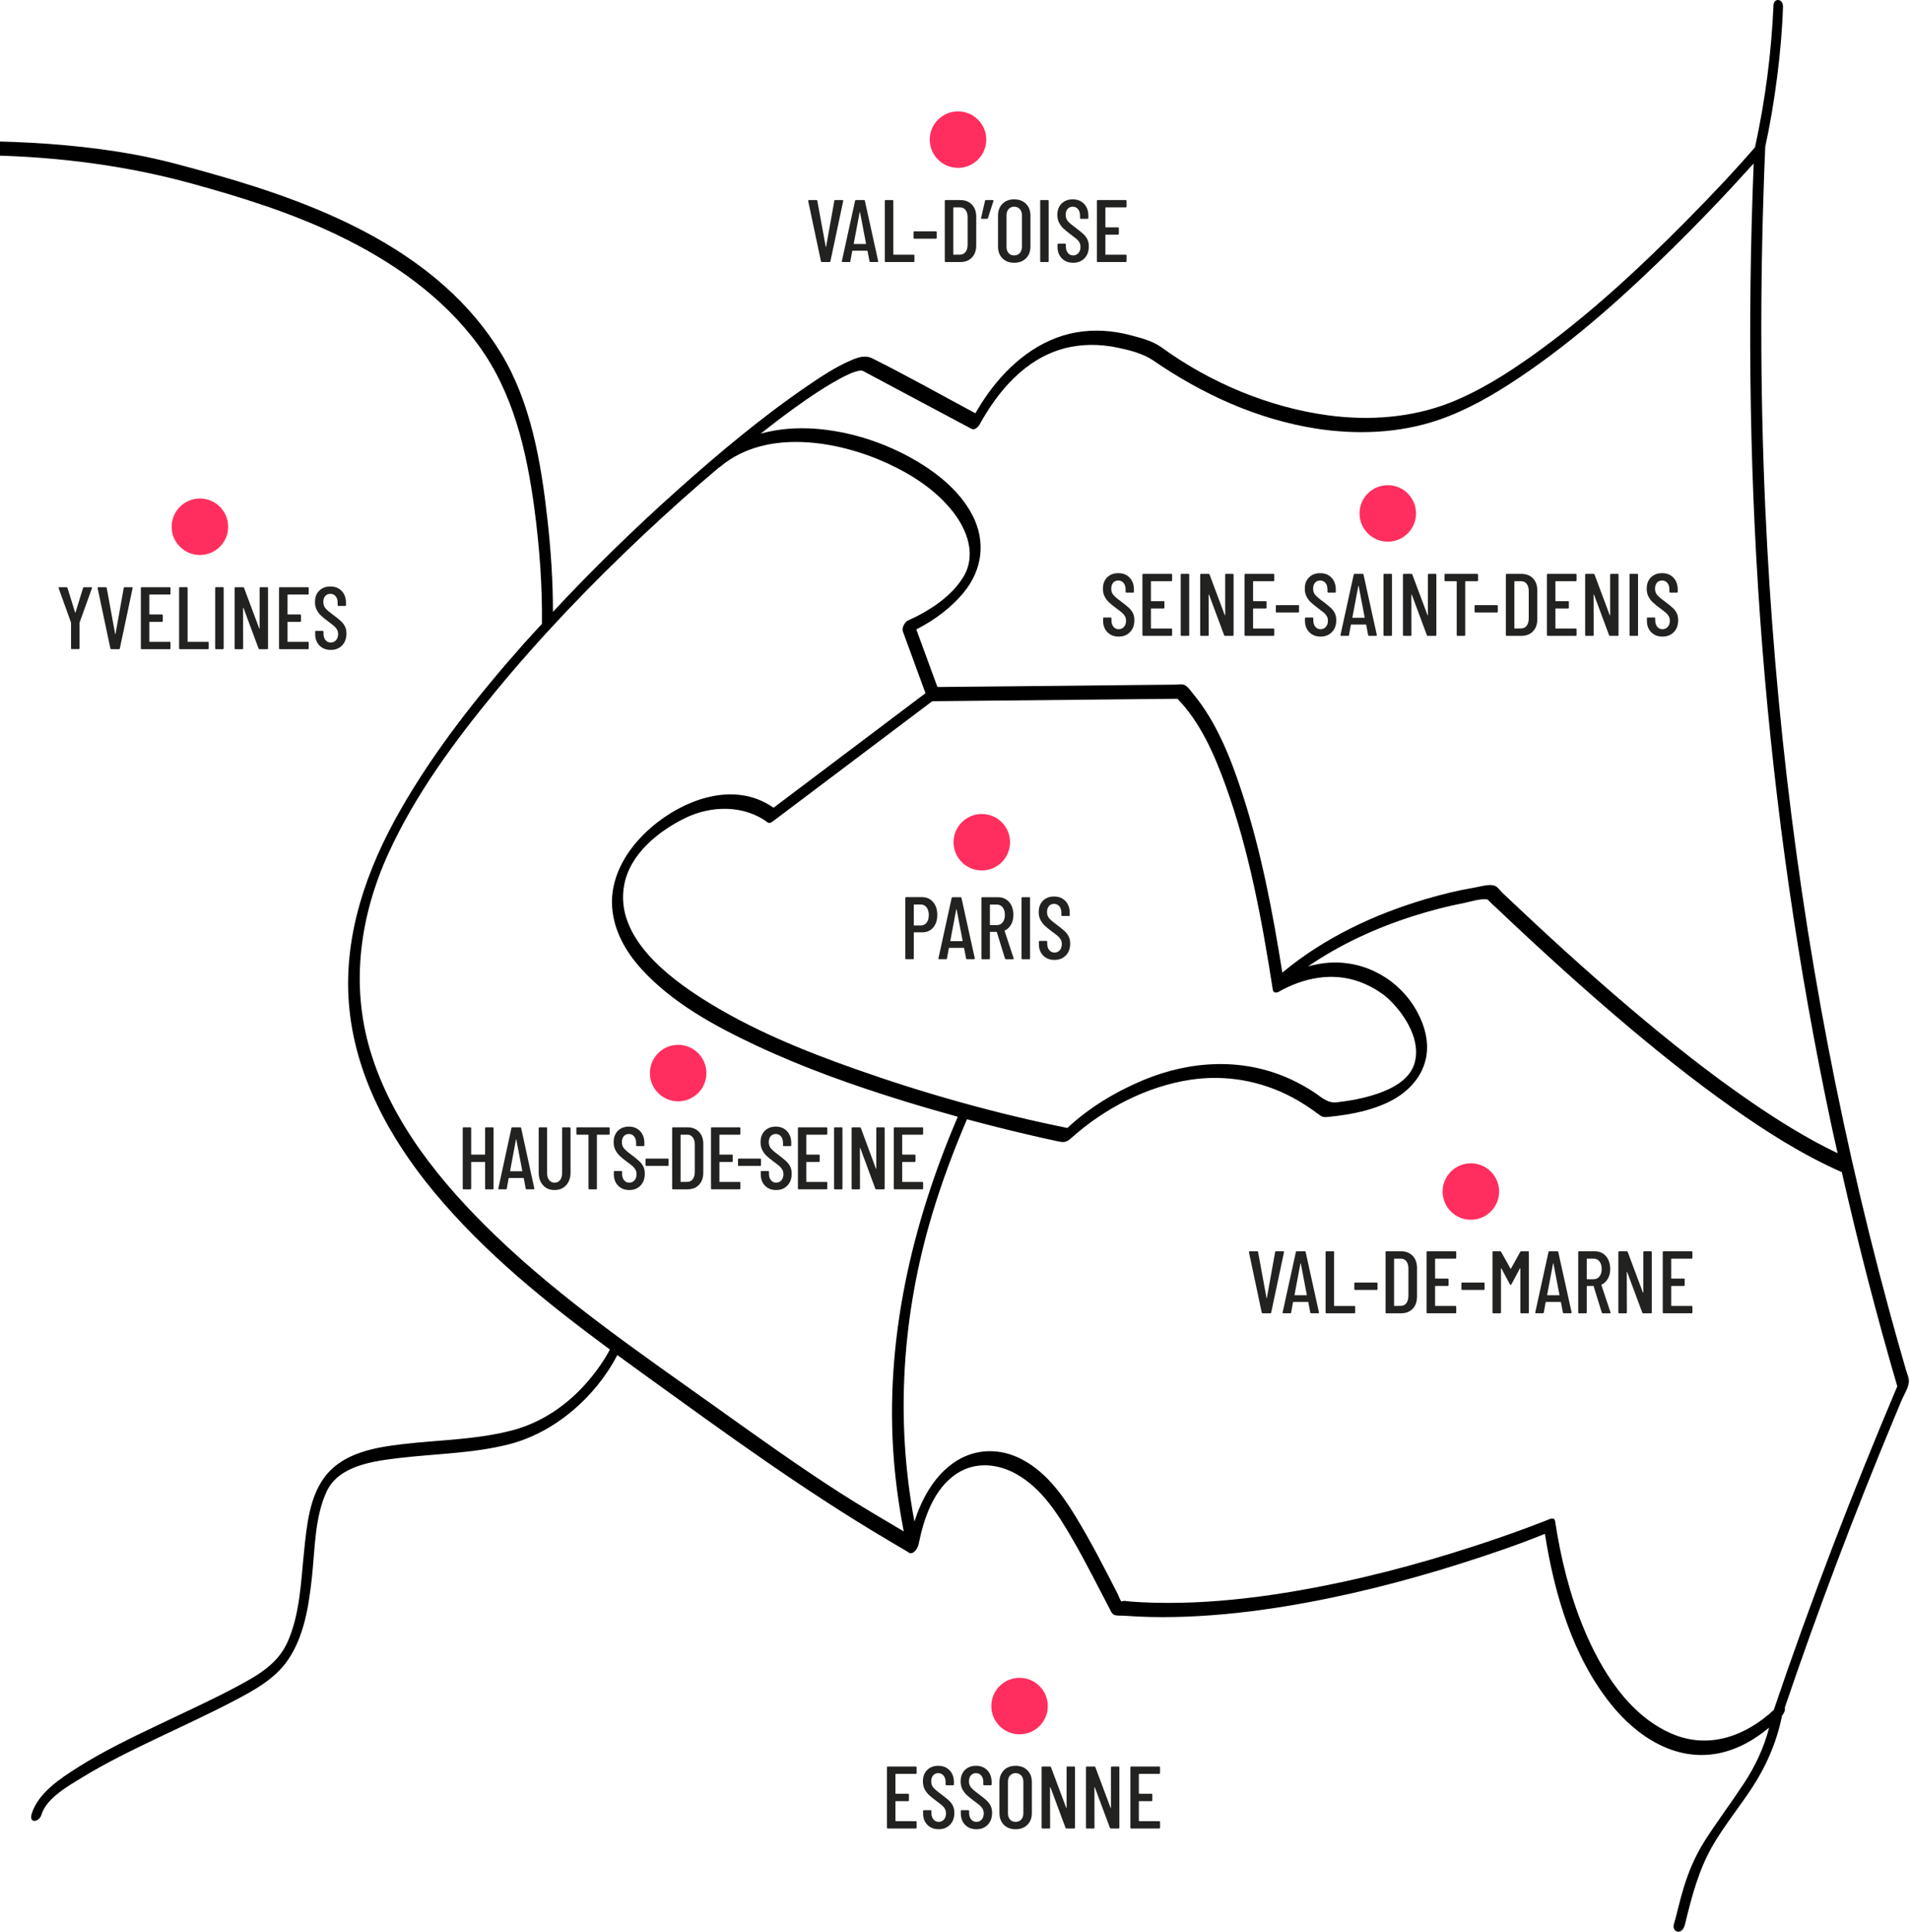 <svg width="349" height="353" viewBox="0 0 349 353" fill="none" xmlns="http://www.w3.org/2000/svg">
<path d="M322.033 118.515C324.358 147.75 328.521 176.844 334.615 205.534C334.985 207.27 335.388 209.001 335.773 210.733C330.228 208.092 324.985 204.814 319.927 201.341C312.326 196.123 305.103 190.369 298.071 184.411C293.927 180.905 289.856 177.311 285.834 173.663C283.66 171.693 281.5 169.704 279.356 167.695C278.252 166.669 277.152 165.633 276.058 164.597C275.538 164.106 275.022 163.615 274.502 163.124C274.132 162.769 273.665 162.093 273.208 161.893C272.197 161.455 270.426 162.029 269.405 162.2C266.472 162.696 263.573 163.401 260.719 164.237C251.186 167.024 241.975 171.353 234.31 177.734C232.53 166.552 230.404 155.323 226.849 144.555C224.801 138.359 222.268 131.939 218.065 126.851C217.599 126.282 216.961 125.281 216.237 125.096C215.818 124.989 215.22 125.105 214.792 125.11C212.433 125.135 210.07 125.159 207.711 125.178C200.425 125.256 193.14 125.329 185.854 125.402L171.288 125.543C170.004 122.037 168.715 118.525 167.431 115.018C170.743 113.341 173.909 110.977 176.2 108.132C179.546 103.973 180.13 98.871 177.684 94.144C175.247 89.436 170.656 85.944 166.089 83.464C160.841 80.624 154.908 78.785 148.945 78.347C145.613 78.104 142.214 78.352 139.014 79.233C140.244 78.275 141.455 77.302 142.7 76.368C145.662 74.155 148.682 71.996 151.868 70.104C152.948 69.467 154.047 68.849 155.195 68.338C155.554 68.178 155.866 68.046 156.318 67.91C156.493 67.862 156.668 67.813 156.848 67.774C156.945 67.75 157.135 67.725 157.189 67.716C157.685 67.677 157.767 67.837 158.409 68.178C159.927 68.985 161.439 69.793 162.952 70.6C166.994 72.754 171.035 74.904 175.072 77.059C175.894 77.496 176.721 77.934 177.543 78.377C178.107 78.673 178.754 78.002 178.992 77.574C182.372 71.446 187.27 65.668 194.258 63.723C197.512 62.818 200.921 62.838 204.219 63.528C206.412 63.985 208.888 64.608 210.756 65.892C219.632 71.996 229.655 76.597 240.36 78.299C247.791 79.476 255.665 79.194 262.825 76.747C268.063 74.958 272.921 72.137 277.503 69.073C287.954 62.069 297.375 53.539 306.3 44.702C309.845 41.195 313.313 37.611 316.703 33.953C317.816 32.752 318.92 31.541 320.02 30.32C320.151 30.174 320.292 30.023 320.438 29.878C319.246 59.423 319.689 89.033 322.033 118.515ZM346.677 253.332C338.443 272.767 330.88 292.484 324.105 312.478C318.984 317.229 312.233 319.739 305.453 316.806C297.599 313.412 292.58 305.26 289.428 297.678C286.797 291.365 285.172 284.673 284.146 277.922C284.068 277.387 283.504 277.456 283.154 277.597C283.212 277.572 283.266 277.548 283.144 277.597C283.13 277.601 283.125 277.606 283.11 277.611C282.843 277.718 282.575 277.825 282.308 277.932C281.369 278.302 280.421 278.662 279.472 279.017C276.092 280.281 272.678 281.463 269.24 282.577C258.749 285.981 248.039 288.788 237.165 290.67C230.861 291.764 224.49 292.547 218.095 292.815C214.948 292.941 211.796 292.951 208.65 292.795C207.974 292.761 207.298 292.717 206.617 292.669C206.262 292.644 205.848 292.547 205.498 292.581C206.422 292.489 204.613 292.528 204.983 292.703C204.696 292.566 204.404 291.618 204.263 291.346C201.792 286.511 199.317 281.672 196.491 277.037C193.894 272.777 190.718 268.507 186.063 266.357C181.988 264.47 177.504 264.854 173.895 267.558C170.486 270.116 168.409 273.983 167.086 278.034C163.565 259.305 164.844 240.181 170.33 221.89C172.1 215.985 174.264 210.203 176.687 204.532C180.29 205.504 183.914 206.419 187.547 207.27C189.497 207.732 191.447 208.17 193.402 208.583C194.492 208.812 194.92 208.695 195.781 207.931C201.816 202.543 209.554 198.501 217.589 197.3C223.945 196.351 230.409 197.489 236.08 200.51C237.69 201.366 239.227 202.353 240.686 203.442C241.43 203.997 241.605 204.206 242.563 204.113C243.555 204.021 244.542 203.904 245.53 203.754C248.258 203.335 250.972 202.669 253.482 201.502C256.852 199.936 259.722 197.202 260.534 193.477C261.181 190.515 260.354 187.47 258.934 184.864C255.806 179.125 249.61 175.501 242.908 175.92C241.576 176.007 240.277 176.245 239.018 176.596C244.941 172.52 251.585 169.5 258.438 167.335C261.424 166.392 264.464 165.599 267.537 165.006C268.719 164.777 270.65 164.111 271.856 164.393C271.851 164.403 271.905 164.447 272.07 164.626C272.556 165.147 273.116 165.624 273.631 166.11C274.73 167.156 275.834 168.191 276.938 169.227C278.996 171.153 281.063 173.07 283.144 174.966C287.064 178.546 291.033 182.072 295.07 185.525C301.971 191.434 309.057 197.149 316.484 202.392C322.816 206.861 329.431 211.068 336.541 214.196C339.527 227.342 342.893 240.395 346.677 253.332ZM170.34 128.14C181.511 128.028 192.678 127.917 203.849 127.805C206.612 127.78 209.374 127.751 212.142 127.722C212.944 127.717 213.747 127.707 214.554 127.698C214.744 127.698 214.938 127.688 215.128 127.693H215.162C215.172 127.703 215.176 127.712 215.186 127.727C219.398 132.094 221.951 138.013 223.979 143.64C228.303 155.644 230.618 168.371 232.583 180.939C232.661 181.435 233.245 181.459 233.59 181.265C238.137 178.682 243.438 177.583 248.463 179.426C249.873 179.947 251.225 180.647 252.446 181.522C252.757 181.741 253.059 181.975 253.345 182.218C253.598 182.432 253.37 182.218 253.783 182.612C256.765 185.438 259.867 190.35 258.36 194.615C257.363 197.426 254.284 198.973 251.653 199.872C249.284 200.68 246.799 201.137 244.319 201.429C242.461 201.648 241.376 200.403 239.912 199.464C238.648 198.657 237.335 197.922 235.973 197.285C227.282 193.234 217.633 193.744 208.903 197.377C203.942 199.444 198.991 202.406 195.037 206.122C181.91 203.476 168.876 199.8 156.26 195.34C146.717 191.969 137.175 188.078 128.596 182.66C121.758 178.342 112.347 171.046 114.044 161.762C115.08 156.086 120.294 151.884 125.211 149.481C129.904 147.186 135.954 147.04 140.283 150.299C140.589 150.532 141.032 150.235 141.27 150.055C149.888 143.563 158.507 137.065 167.12 130.567C168.195 129.76 169.27 128.952 170.34 128.14ZM153.638 272.884C145.988 267.981 138.586 262.68 131.188 257.398C117.181 247.399 102.81 237.628 90.383 225.644C80.641 216.243 71.581 205.154 67.646 191.979C64.018 179.844 65.783 167.326 70.983 155.926C75.895 145.167 83.073 135.44 90.558 126.35C98.856 116.268 107.926 106.823 117.424 97.874C121.957 93.609 126.607 89.446 131.373 85.424C131.475 85.375 131.577 85.307 131.694 85.21C140.025 78.294 153.055 80.507 162.111 84.646C166.629 86.718 171.05 89.577 174.138 93.536C176.759 96.892 178.423 101.43 176.054 105.384C173.885 108.997 169.741 111.692 165.938 113.365C165.335 113.632 164.737 114.722 164.975 115.378C166.352 119.143 167.733 122.912 169.109 126.671L144.339 145.347C143.342 146.101 142.345 146.85 141.343 147.604C133.776 142.269 123.723 146.515 117.784 152.312C114.151 155.853 111.457 160.638 111.856 165.852C112.182 170.117 114.351 173.935 117.176 177.043C122.828 183.273 130.595 187.49 138.114 191.026C146.854 195.135 155.992 198.37 165.209 201.22C168.457 202.222 171.726 203.165 175.009 204.07C166.546 223.83 161.614 245.142 163.326 266.722C163.681 271.128 164.299 275.51 165.136 279.848C161.284 277.567 157.412 275.301 153.638 272.884ZM305.852 351.644C305.434 353.015 307.35 353.842 307.885 351.644C309.116 346.576 310.409 341.576 313.055 337.073C315.112 333.571 317.666 330.41 319.913 327.034C322.67 322.895 324.645 318.406 325.613 313.519C325.948 313.11 326.269 312.526 326.123 312.035C332.169 294.24 338.822 276.653 346.04 259.305C346.516 258.157 346.993 257.014 347.474 255.866C347.888 254.894 348.646 253.717 348.783 252.666C348.885 251.893 348.476 251.076 348.267 250.341C347.873 248.994 347.484 247.642 347.105 246.29C345.791 241.67 344.532 237.035 343.321 232.385C340.962 223.31 338.803 214.181 336.838 205.013C328.925 168.099 324.246 130.528 322.558 92.817C321.571 70.819 321.61 48.782 322.554 26.784C324.236 19.221 325.569 8.998 325.788 1.256C325.832 -0.315 324.12 -0.393 324.061 0.915C323.672 9.699 322.554 18.327 320.676 26.921C316.664 31.546 312.428 36.001 308.119 40.354C299.34 49.215 290.104 57.789 279.925 65.031C275.265 68.343 270.309 71.47 264.969 73.581C257.937 76.353 250.155 76.898 242.704 75.901C231.883 74.452 221.086 69.914 212.249 63.484C210.61 62.293 208.406 61.734 206.466 61.228C203.246 60.386 199.871 60.168 196.583 60.751C189.896 61.943 184.41 66.505 180.543 71.903C179.707 73.07 178.948 74.281 178.223 75.517C171.969 72.171 165.773 68.674 159.431 65.508C158.049 64.817 156.746 65.308 155.389 65.897C152.632 67.084 150.078 68.791 147.607 70.473C139.14 76.251 131.237 82.89 123.606 89.718C115.761 96.737 108.213 104.105 101.034 111.809C101.039 106.123 100.645 100.404 100.013 94.762C98.86 84.49 97.002 73.528 91.555 64.564C80.369 46.151 59.14 37.533 39.326 31.915C34.414 30.52 29.497 29.133 24.468 28.219C16.234 26.726 7.854 26.055 -0.506 25.846C-1.596 25.817 -2.676 28.37 -1.469 28.399C10.952 28.71 23.077 30.257 35.051 33.545C44.107 36.035 53.09 38.851 61.577 42.907C71.513 47.659 80.856 54.122 87.426 63.086C93.763 71.738 96.215 82.34 97.625 92.807C98.564 99.8 99.103 106.935 99.026 114.002C97.956 115.169 96.871 116.322 95.821 117.504C87.431 126.958 79.465 136.997 73.176 147.998C67.048 158.717 62.783 170.755 63.741 183.259C64.738 196.293 71.162 208.019 79.392 217.916C88.618 229.015 99.877 238.071 111.442 246.611C111.442 246.616 111.437 246.626 111.437 246.626C111.175 247.122 110.888 247.608 110.596 248.09C109.638 249.656 108.539 251.129 107.337 252.515C103.734 256.679 99.055 259.927 93.7 261.348C87.173 263.089 80.316 263.113 73.638 263.891C68.677 264.47 62.948 265.428 59.602 269.547C56.504 273.356 56.042 278.885 55.555 283.574C54.981 289.06 54.816 294.989 52.521 300.1C50.721 304.098 47.137 306.126 43.435 308.115C38.912 310.542 34.229 312.672 29.594 314.885C24.356 317.38 19.069 319.89 14.162 323.002C10.986 325.021 6.954 327.652 5.782 331.475C5.242 333.245 7.134 333.031 7.562 331.64C8.501 328.561 12.46 326.373 15.033 324.797C19.434 322.098 24.103 319.841 28.757 317.614C33.441 315.372 38.173 313.217 42.769 310.8C46.407 308.884 50.215 306.836 52.594 303.364C55.604 298.972 56.416 293.447 56.99 288.272C57.554 283.151 57.477 277.334 59.675 272.573C61.883 267.777 68.327 266.989 72.947 266.435C79.625 265.637 86.458 265.598 93.01 263.925C101.375 261.785 108.806 255.297 112.804 247.623C114.579 248.926 116.359 250.215 118.139 251.499C132.574 261.921 146.951 272.402 162.29 281.463C163.526 282.193 164.761 282.922 165.992 283.657C166.084 283.778 166.21 283.827 166.352 283.812C167.066 283.953 167.728 282.786 167.835 282.256C168.793 277.494 170.597 271.979 174.921 269.217C178.306 267.057 182.382 267.471 185.767 269.397C190.411 272.038 193.305 276.682 195.917 281.181C198.397 285.441 200.576 289.848 202.867 294.201C203.057 294.561 203.168 294.857 203.519 295.061C203.932 295.305 204.919 295.212 205.415 295.251C206.242 295.314 207.074 295.363 207.901 295.402C210.892 295.543 213.893 295.538 216.884 295.421C222.905 295.183 228.906 294.502 234.849 293.534C245.792 291.749 256.58 289.002 267.143 285.651C272.24 284.031 277.328 282.3 282.288 280.291C284.02 291.273 287.366 302.78 294.457 311.544C299.175 317.375 306.115 321.908 313.896 320.42C317.393 319.749 320.545 317.964 323.264 315.697C322.32 319.35 320.744 322.716 318.653 325.896C316.387 329.349 313.906 332.642 311.664 336.119C307.715 342.252 306.946 348.016 305.852 351.644Z" fill="black"/>
<path d="M88.803 206.005H90.019C90.126 206.005 90.179 206.059 90.179 206.166V217.172C90.179 217.284 90.126 217.337 90.019 217.337H88.803C88.691 217.337 88.637 217.284 88.637 217.172V212.401C88.637 212.357 88.618 212.333 88.574 212.333H86.157C86.113 212.333 86.094 212.357 86.094 212.401V217.172C86.094 217.284 86.04 217.337 85.933 217.337H84.712C84.605 217.337 84.552 217.284 84.552 217.172V206.166C84.552 206.059 84.605 206.005 84.712 206.005H85.933C86.04 206.005 86.094 206.059 86.094 206.166V210.922C86.094 210.966 86.113 210.99 86.157 210.99H88.574C88.618 210.99 88.637 210.966 88.637 210.922V206.166C88.637 206.059 88.691 206.005 88.803 206.005ZM93.253 214.035H95.388C95.417 214.035 95.432 214.011 95.432 213.967L94.342 208.223C94.332 208.199 94.323 208.189 94.313 208.189C94.303 208.189 94.289 208.199 94.279 208.223L93.209 213.967C93.209 214.011 93.224 214.035 93.253 214.035ZM96.059 217.191L95.709 215.329C95.709 215.304 95.699 215.29 95.684 215.28C95.665 215.27 95.65 215.261 95.626 215.261H93.014C92.995 215.261 92.975 215.27 92.961 215.28C92.942 215.29 92.937 215.304 92.937 215.329L92.596 217.191C92.586 217.284 92.528 217.333 92.421 217.333H91.205C91.152 217.333 91.108 217.318 91.084 217.284C91.054 217.255 91.05 217.211 91.059 217.157L93.447 206.151C93.467 206.054 93.53 206.005 93.622 206.005H95.047C95.154 206.005 95.213 206.054 95.227 206.151L97.63 217.157V217.191C97.63 217.284 97.581 217.333 97.484 217.333H96.234C96.137 217.333 96.078 217.284 96.059 217.191ZM99.225 216.584C98.695 215.995 98.432 215.222 98.432 214.259V206.166C98.432 206.059 98.486 206.005 98.593 206.005H99.809C99.916 206.005 99.969 206.059 99.969 206.166V214.424C99.969 214.93 100.096 215.338 100.344 215.655C100.597 215.966 100.923 216.121 101.331 216.121C101.749 216.121 102.08 215.966 102.333 215.655C102.581 215.338 102.707 214.93 102.707 214.424V206.166C102.707 206.059 102.761 206.005 102.868 206.005H104.089C104.196 206.005 104.249 206.059 104.249 206.166V214.259C104.249 215.222 103.982 215.995 103.447 216.584C102.912 217.172 102.206 217.464 101.331 217.464C100.456 217.464 99.75 217.172 99.225 216.584ZM111.394 206.166V207.187C111.394 207.294 111.34 207.348 111.233 207.348H109.132C109.093 207.348 109.069 207.372 109.069 207.416V217.172C109.069 217.284 109.015 217.337 108.908 217.337H107.693C107.586 217.337 107.532 217.284 107.532 217.172V207.416C107.532 207.372 107.508 207.348 107.469 207.348H105.48C105.373 207.348 105.319 207.294 105.319 207.187V206.166C105.319 206.059 105.373 206.005 105.48 206.005H111.233C111.34 206.005 111.394 206.059 111.394 206.166ZM112.94 216.666C112.42 216.126 112.162 215.431 112.162 214.565V214.147C112.162 214.04 112.216 213.986 112.323 213.986H113.509C113.616 213.986 113.67 214.04 113.67 214.147V214.487C113.67 214.983 113.791 215.382 114.035 215.679C114.283 215.971 114.599 216.121 114.983 216.121C115.367 216.121 115.683 215.976 115.936 215.693C116.189 215.407 116.311 215.032 116.311 214.565C116.311 214.254 116.248 213.982 116.111 213.743C115.98 213.505 115.8 213.291 115.586 213.101C115.367 212.912 115.007 212.634 114.516 212.27C113.971 211.861 113.548 211.506 113.237 211.219C112.926 210.927 112.663 210.572 112.449 210.164C112.24 209.755 112.128 209.274 112.128 208.724C112.128 207.849 112.386 207.158 112.901 206.642C113.412 206.132 114.078 205.874 114.905 205.874C115.756 205.874 116.442 206.151 116.962 206.701C117.478 207.25 117.741 207.975 117.741 208.87V209.274C117.741 209.381 117.687 209.434 117.58 209.434H116.393C116.286 209.434 116.233 209.381 116.233 209.274V208.836C116.233 208.35 116.111 207.96 115.863 207.664C115.62 207.367 115.299 207.221 114.905 207.221C114.531 207.221 114.224 207.353 113.991 207.615C113.753 207.878 113.636 208.252 113.636 208.724C113.636 209.157 113.753 209.522 113.991 209.818C114.224 210.115 114.677 210.509 115.353 211.005C115.995 211.491 116.476 211.885 116.802 212.187C117.128 212.488 117.381 212.824 117.556 213.184C117.731 213.544 117.818 213.977 117.818 214.468C117.818 215.377 117.556 216.102 117.035 216.647C116.51 217.191 115.824 217.464 114.983 217.464C114.137 217.464 113.456 217.196 112.94 216.666ZM117.964 212.902V211.88C117.964 211.773 118.018 211.72 118.125 211.72H122.001C122.108 211.72 122.162 211.773 122.162 211.88V212.902C122.162 213.009 122.108 213.062 122.001 213.062H118.125C118.018 213.062 117.964 213.009 117.964 212.902ZM124.423 215.99L125.59 215.976C125.999 215.976 126.32 215.815 126.568 215.499C126.816 215.178 126.942 214.745 126.952 214.196V209.147C126.952 208.598 126.831 208.16 126.583 207.834C126.339 207.508 126.009 207.348 125.59 207.348H124.423C124.379 207.348 124.355 207.367 124.355 207.411V215.927C124.355 215.971 124.379 215.99 124.423 215.99ZM122.818 217.172V206.166C122.818 206.059 122.872 206.005 122.979 206.005H125.605C126.495 206.005 127.195 206.278 127.721 206.832C128.246 207.382 128.508 208.126 128.508 209.064V214.278C128.508 215.217 128.246 215.961 127.721 216.511C127.195 217.06 126.495 217.337 125.605 217.337H122.979C122.872 217.337 122.818 217.284 122.818 217.172ZM135.123 207.348H131.519C131.475 207.348 131.456 207.372 131.456 207.416V210.927C131.456 210.971 131.475 210.99 131.519 210.99H133.732C133.839 210.99 133.892 211.044 133.892 211.151V212.172C133.892 212.279 133.839 212.333 133.732 212.333H131.519C131.475 212.333 131.456 212.352 131.456 212.401V215.927C131.456 215.971 131.475 215.99 131.519 215.99H135.123C135.23 215.99 135.283 216.044 135.283 216.151V217.172C135.283 217.284 135.23 217.333 135.123 217.333H130.075C129.968 217.333 129.914 217.284 129.914 217.172V206.166C129.914 206.059 129.968 206.005 130.075 206.005H135.123C135.23 206.005 135.283 206.059 135.283 206.166V207.187C135.283 207.294 135.23 207.348 135.123 207.348Z" fill="#222221"/>
<path d="M134.85 212.901V211.879C134.85 211.772 134.904 211.719 135.011 211.719H138.892C138.994 211.719 139.048 211.772 139.048 211.879V212.901C139.048 213.008 138.994 213.061 138.892 213.061H135.011C134.904 213.061 134.85 213.008 134.85 212.901Z" fill="#222221"/>
<path d="M139.777 216.666C139.262 216.126 139.004 215.431 139.004 214.565V214.147C139.004 214.04 139.052 213.986 139.159 213.986H140.346C140.453 213.986 140.507 214.04 140.507 214.147V214.487C140.507 214.983 140.628 215.382 140.876 215.679C141.124 215.971 141.436 216.121 141.82 216.121C142.209 216.121 142.525 215.976 142.778 215.693C143.026 215.407 143.152 215.032 143.152 214.565C143.152 214.254 143.084 213.982 142.953 213.743C142.817 213.505 142.642 213.291 142.423 213.101C142.204 212.912 141.849 212.634 141.358 212.27C140.813 211.861 140.385 211.506 140.074 211.219C139.767 210.927 139.505 210.572 139.291 210.164C139.077 209.755 138.97 209.274 138.97 208.724C138.97 207.849 139.228 207.158 139.738 206.642C140.254 206.132 140.92 205.874 141.742 205.874C142.598 205.874 143.284 206.151 143.799 206.701C144.32 207.25 144.577 207.975 144.577 208.87V209.274C144.577 209.381 144.524 209.434 144.417 209.434H143.23C143.128 209.434 143.07 209.381 143.07 209.274V208.836C143.07 208.35 142.948 207.96 142.705 207.664C142.457 207.367 142.136 207.221 141.742 207.221C141.368 207.221 141.066 207.353 140.828 207.615C140.594 207.878 140.477 208.252 140.477 208.724C140.477 209.157 140.594 209.522 140.828 209.818C141.066 210.115 141.518 210.509 142.189 211.005C142.831 211.491 143.313 211.885 143.639 212.187C143.965 212.488 144.218 212.824 144.393 213.184C144.568 213.544 144.66 213.977 144.66 214.468C144.66 215.377 144.397 216.102 143.872 216.647C143.352 217.191 142.666 217.464 141.82 217.464C140.978 217.464 140.298 217.196 139.777 216.666ZM151.002 207.348H147.398C147.355 207.348 147.335 207.372 147.335 207.416V210.927C147.335 210.971 147.355 210.99 147.398 210.99H149.611C149.718 210.99 149.772 211.044 149.772 211.151V212.172C149.772 212.279 149.718 212.333 149.611 212.333H147.398C147.355 212.333 147.335 212.352 147.335 212.401V215.927C147.335 215.971 147.355 215.99 147.398 215.99H151.002C151.109 215.99 151.163 216.044 151.163 216.151V217.172C151.163 217.284 151.109 217.333 151.002 217.333H145.959C145.852 217.333 145.798 217.284 145.798 217.172V206.166C145.798 206.059 145.852 206.005 145.959 206.005H151.002C151.109 206.005 151.163 206.059 151.163 206.166V207.187C151.163 207.294 151.109 207.348 151.002 207.348ZM152.398 217.172V206.166C152.398 206.059 152.451 206.005 152.558 206.005H153.774C153.881 206.005 153.935 206.059 153.935 206.166V217.172C153.935 217.284 153.881 217.337 153.774 217.337H152.558C152.451 217.337 152.398 217.284 152.398 217.172ZM160.282 206.005H161.483C161.59 206.005 161.644 206.059 161.644 206.166V217.172C161.644 217.284 161.59 217.337 161.483 217.337H160.107C160.019 217.337 159.961 217.294 159.932 217.206L157.203 209.809C157.193 209.789 157.179 209.779 157.155 209.784C157.135 209.789 157.125 209.804 157.125 209.823L157.14 217.172C157.14 217.284 157.086 217.337 156.979 217.337H155.764C155.657 217.337 155.603 217.284 155.603 217.172V206.166C155.603 206.059 155.657 206.005 155.764 206.005H157.125C157.208 206.005 157.266 206.049 157.3 206.137L160.043 213.534C160.053 213.563 160.068 213.578 160.087 213.573C160.112 213.568 160.121 213.549 160.121 213.515V206.166C160.121 206.059 160.175 206.005 160.282 206.005ZM168.516 207.348H164.912C164.868 207.348 164.849 207.372 164.849 207.416V210.927C164.849 210.971 164.868 210.99 164.912 210.99H167.125C167.232 210.99 167.285 211.044 167.285 211.151V212.172C167.285 212.279 167.232 212.333 167.125 212.333H164.912C164.868 212.333 164.849 212.352 164.849 212.401V215.927C164.849 215.971 164.868 215.99 164.912 215.99H168.516C168.623 215.99 168.676 216.044 168.676 216.151V217.172C168.676 217.284 168.623 217.333 168.516 217.333H163.472C163.365 217.333 163.312 217.284 163.312 217.172V206.166C163.312 206.059 163.365 206.005 163.472 206.005H168.516C168.623 206.005 168.676 206.059 168.676 206.166V207.187C168.676 207.294 168.623 207.348 168.516 207.348Z" fill="#222221"/>
<path d="M123.912 201.253C121.062 201.253 118.752 198.943 118.752 196.093C118.752 193.243 121.062 190.933 123.912 190.933C126.762 190.933 129.073 193.243 129.073 196.093C129.073 198.943 126.762 201.253 123.912 201.253Z" fill="#FF2E5E"/>
<path d="M230.545 239.845L228.216 228.839V228.805C228.216 228.708 228.264 228.659 228.361 228.659H229.704C229.811 228.659 229.874 228.708 229.884 228.805L231.421 237.204C231.43 237.224 231.44 237.238 231.455 237.238C231.464 237.238 231.474 237.224 231.484 237.204L232.992 228.805C233.011 228.708 233.069 228.659 233.167 228.659H234.465C234.582 228.659 234.631 228.718 234.611 228.839L232.277 239.845C232.267 239.943 232.209 239.991 232.102 239.991H230.725C230.628 239.991 230.57 239.943 230.545 239.845ZM236.586 236.689H238.735C238.769 236.689 238.784 236.665 238.784 236.621L237.685 230.877C237.675 230.853 237.661 230.848 237.651 230.848C237.641 230.848 237.631 230.853 237.622 230.877L236.537 236.621C236.537 236.665 236.552 236.689 236.586 236.689ZM239.416 239.845L239.061 237.983C239.061 237.958 239.052 237.944 239.037 237.934C239.022 237.924 239.003 237.914 238.979 237.914H236.343C236.318 237.914 236.299 237.924 236.284 237.934C236.27 237.944 236.26 237.958 236.26 237.983L235.919 239.845C235.91 239.938 235.851 239.986 235.744 239.986H234.514C234.455 239.986 234.417 239.977 234.392 239.938C234.363 239.909 234.353 239.865 234.368 239.811L236.78 228.805C236.8 228.708 236.858 228.659 236.955 228.659H238.395C238.502 228.659 238.565 228.708 238.575 228.805L241.002 239.811V239.845C241.002 239.938 240.953 239.986 240.856 239.986H239.596C239.499 239.986 239.436 239.938 239.416 239.845ZM242.218 239.831V228.825C242.218 228.713 242.271 228.659 242.378 228.659H243.609C243.716 228.659 243.769 228.713 243.769 228.825V238.581C243.769 238.625 243.793 238.649 243.837 238.649H247.461C247.568 238.649 247.621 238.702 247.621 238.809V239.831C247.621 239.938 247.568 239.991 247.461 239.991H242.378C242.271 239.991 242.218 239.938 242.218 239.831ZM247.461 235.556V234.534C247.461 234.427 247.514 234.374 247.621 234.374H251.541C251.648 234.374 251.702 234.427 251.702 234.534V235.556C251.702 235.663 251.648 235.716 251.541 235.716H247.621C247.514 235.716 247.461 235.663 247.461 235.556ZM254.795 238.649L255.972 238.629C256.385 238.629 256.711 238.469 256.959 238.153C257.207 237.837 257.338 237.399 257.348 236.849V231.801C257.348 231.251 257.227 230.814 256.978 230.488C256.73 230.167 256.395 230.002 255.972 230.002H254.795C254.751 230.002 254.727 230.021 254.727 230.065V238.581C254.727 238.625 254.751 238.649 254.795 238.649ZM253.175 239.826V228.82C253.175 228.713 253.229 228.659 253.336 228.659H255.991C256.886 228.659 257.596 228.932 258.126 229.486C258.656 230.036 258.919 230.78 258.919 231.718V236.932C258.919 237.871 258.656 238.615 258.126 239.164C257.596 239.714 256.886 239.991 255.991 239.991H253.336C253.229 239.991 253.175 239.938 253.175 239.826ZM265.927 230.002H262.285C262.246 230.002 262.221 230.026 262.221 230.07V233.581C262.221 233.625 262.246 233.644 262.285 233.644H264.522C264.629 233.644 264.682 233.698 264.682 233.81V234.826C264.682 234.933 264.629 234.991 264.522 234.991H262.285C262.246 234.991 262.221 235.006 262.221 235.055V238.581C262.221 238.625 262.246 238.644 262.285 238.644H265.927C266.034 238.644 266.088 238.698 266.088 238.805V239.831C266.088 239.938 266.034 239.986 265.927 239.986H260.83C260.723 239.986 260.67 239.938 260.67 239.831V228.825C260.67 228.713 260.723 228.659 260.83 228.659H265.927C266.034 228.659 266.088 228.713 266.088 228.825V229.841C266.088 229.948 266.034 230.002 265.927 230.002ZM267.027 235.556V234.534C267.027 234.427 267.085 234.374 267.192 234.374H271.107C271.214 234.374 271.268 234.427 271.268 234.534V235.556C271.268 235.663 271.214 235.716 271.107 235.716H267.192C267.085 235.716 267.027 235.663 267.027 235.556ZM277.969 228.659H279.2C279.307 228.659 279.36 228.713 279.36 228.825V239.831C279.36 239.938 279.307 239.991 279.2 239.991H277.969C277.862 239.991 277.809 239.938 277.809 239.831V231.796C277.809 231.767 277.799 231.748 277.785 231.748C277.765 231.748 277.751 231.762 277.726 231.786L276.175 234.68C276.141 234.753 276.092 234.797 276.029 234.797C275.961 234.797 275.912 234.753 275.883 234.68L274.346 231.796C274.322 231.777 274.302 231.767 274.288 231.767C274.273 231.767 274.263 231.786 274.263 231.816V239.831C274.263 239.938 274.21 239.991 274.103 239.991H272.873C272.766 239.991 272.712 239.938 272.712 239.831V228.825C272.712 228.713 272.766 228.659 272.873 228.659H274.103C274.176 228.659 274.244 228.698 274.298 228.776L275.995 231.816C276.005 231.825 276.024 231.835 276.044 231.835C276.063 231.835 276.082 231.825 276.092 231.816L277.775 228.776C277.819 228.698 277.882 228.659 277.969 228.659ZM282.745 236.689H284.9C284.929 236.689 284.949 236.665 284.949 236.621L283.845 230.877C283.835 230.853 283.825 230.848 283.815 230.848C283.801 230.848 283.791 230.853 283.781 230.877L282.697 236.621C282.697 236.665 282.711 236.689 282.745 236.689ZM285.576 239.845L285.221 237.983C285.221 237.958 285.211 237.944 285.197 237.934C285.182 237.924 285.163 237.914 285.143 237.914H282.502C282.478 237.914 282.463 237.924 282.444 237.934C282.429 237.944 282.42 237.958 282.42 237.983L282.084 239.845C282.069 239.938 282.011 239.986 281.904 239.986H280.674C280.62 239.986 280.581 239.977 280.552 239.938C280.528 239.909 280.518 239.865 280.528 239.811L282.94 228.805C282.959 228.708 283.023 228.659 283.12 228.659H284.56C284.667 228.659 284.725 228.708 284.735 228.805L287.166 239.811V239.845C287.166 239.938 287.118 239.986 287.021 239.986H285.756C285.659 239.986 285.6 239.938 285.576 239.845ZM289.934 230.07V233.693C289.934 233.737 289.953 233.761 289.997 233.761H291.193C291.636 233.761 291.991 233.591 292.263 233.25C292.531 232.905 292.667 232.458 292.667 231.898C292.667 231.315 292.531 230.853 292.263 230.512C291.991 230.172 291.636 230.002 291.193 230.002H289.997C289.953 230.002 289.934 230.026 289.934 230.07ZM292.682 239.86L291.193 235.035C291.184 235.006 291.164 234.991 291.13 234.991H289.997C289.953 234.991 289.934 235.011 289.934 235.055V239.831C289.934 239.938 289.88 239.991 289.768 239.991H288.538C288.431 239.991 288.377 239.938 288.377 239.831V228.825C288.377 228.713 288.431 228.659 288.538 228.659H291.437C291.986 228.659 292.473 228.795 292.896 229.063C293.314 229.335 293.64 229.715 293.873 230.206C294.107 230.697 294.223 231.256 294.223 231.884C294.223 232.56 294.082 233.153 293.8 233.654C293.518 234.155 293.139 234.52 292.652 234.748C292.618 234.778 292.609 234.812 292.618 234.846L294.272 239.811L294.287 239.879C294.287 239.952 294.238 239.991 294.141 239.991H292.876C292.779 239.991 292.716 239.947 292.682 239.86ZM300.434 228.659H301.65C301.757 228.659 301.811 228.713 301.811 228.825V239.831C301.811 239.938 301.757 239.991 301.65 239.991H300.259C300.172 239.991 300.113 239.947 300.079 239.86L297.326 232.462C297.317 232.443 297.302 232.433 297.278 232.438C297.258 232.448 297.249 232.458 297.249 232.477L297.263 239.831C297.263 239.938 297.21 239.991 297.103 239.991H295.872C295.765 239.991 295.712 239.938 295.712 239.831V228.825C295.712 228.713 295.765 228.659 295.872 228.659H297.249C297.331 228.659 297.394 228.703 297.424 228.79L300.191 236.188C300.206 236.217 300.22 236.232 300.24 236.227C300.264 236.222 300.274 236.203 300.274 236.168V228.825C300.274 228.713 300.327 228.659 300.434 228.659ZM309.077 230.002H305.439C305.395 230.002 305.371 230.026 305.371 230.07V233.581C305.371 233.625 305.395 233.644 305.439 233.644H307.671C307.778 233.644 307.832 233.698 307.832 233.81V234.826C307.832 234.933 307.778 234.991 307.671 234.991H305.439C305.395 234.991 305.371 235.006 305.371 235.055V238.581C305.371 238.625 305.395 238.644 305.439 238.644H309.077C309.188 238.644 309.242 238.698 309.242 238.805V239.831C309.242 239.938 309.188 239.986 309.077 239.986H303.98C303.873 239.986 303.819 239.938 303.819 239.831V228.825C303.819 228.713 303.873 228.659 303.98 228.659H309.077C309.188 228.659 309.242 228.713 309.242 228.825V229.841C309.242 229.948 309.188 230.002 309.077 230.002Z" fill="#222221"/>
<path d="M268.763 222.9C265.913 222.9 263.598 220.59 263.598 217.74C263.598 214.89 265.913 212.58 268.763 212.58C271.608 212.58 273.923 214.89 273.923 217.74C273.923 220.59 271.608 222.9 268.763 222.9Z" fill="#FF2E5E"/>
<path d="M169.309 168.61C169.576 168.269 169.712 167.807 169.712 167.224C169.712 166.63 169.576 166.159 169.309 165.809C169.036 165.458 168.681 165.283 168.239 165.283H167.042C166.998 165.283 166.974 165.303 166.974 165.347V169.053C166.974 169.096 166.998 169.121 167.042 169.121H168.239C168.681 169.121 169.036 168.946 169.309 168.61ZM170.495 164.836C171.011 165.439 171.264 166.222 171.264 167.19C171.264 168.143 171.016 168.907 170.52 169.49C170.024 170.074 169.372 170.366 168.564 170.366H167.042C166.998 170.366 166.974 170.385 166.974 170.429V175.122C166.974 175.229 166.921 175.283 166.814 175.283H165.583C165.476 175.283 165.423 175.229 165.423 175.122V164.101C165.423 163.994 165.476 163.941 165.583 163.941H168.482C169.313 163.941 169.985 164.238 170.495 164.836ZM173.695 171.985H175.845C175.879 171.985 175.894 171.961 175.894 171.917L174.795 166.173C174.785 166.149 174.77 166.139 174.761 166.139C174.751 166.139 174.741 166.149 174.727 166.173L173.647 171.917C173.647 171.961 173.661 171.985 173.695 171.985ZM176.526 175.142L176.171 173.279C176.171 173.255 176.161 173.24 176.147 173.23C176.127 173.221 176.108 173.211 176.088 173.211H173.452C173.428 173.211 173.409 173.221 173.394 173.23C173.374 173.24 173.37 173.255 173.37 173.279L173.029 175.142C173.019 175.234 172.956 175.283 172.849 175.283H171.624C171.565 175.283 171.526 175.268 171.497 175.234C171.473 175.205 171.463 175.161 171.478 175.108L173.885 164.101C173.909 164.004 173.968 163.956 174.065 163.956H175.505C175.612 163.956 175.675 164.004 175.685 164.101L178.112 175.108V175.142C178.112 175.234 178.063 175.283 177.966 175.283H176.706C176.609 175.283 176.546 175.234 176.526 175.142ZM180.879 165.366V168.989C180.879 169.033 180.898 169.053 180.942 169.053H182.143C182.586 169.053 182.941 168.882 183.209 168.547C183.481 168.201 183.617 167.754 183.617 167.195C183.617 166.611 183.481 166.149 183.209 165.809C182.941 165.468 182.586 165.298 182.143 165.298H180.942C180.898 165.298 180.879 165.322 180.879 165.366ZM183.632 175.156L182.143 170.332C182.129 170.302 182.109 170.283 182.075 170.283H180.942C180.898 170.283 180.879 170.307 180.879 170.351V175.122C180.879 175.234 180.825 175.288 180.718 175.288H179.488C179.381 175.288 179.327 175.234 179.327 175.122V164.116C179.327 164.009 179.381 163.956 179.488 163.956H182.387C182.936 163.956 183.423 164.092 183.841 164.359C184.264 164.632 184.59 165.011 184.823 165.502C185.052 165.993 185.169 166.553 185.169 167.175C185.169 167.856 185.028 168.449 184.75 168.95C184.468 169.451 184.084 169.816 183.598 170.04C183.568 170.074 183.554 170.108 183.568 170.137L185.217 175.108L185.232 175.171C185.232 175.249 185.183 175.288 185.086 175.288H183.826C183.729 175.288 183.666 175.244 183.632 175.156ZM186.657 175.122V164.116C186.657 164.009 186.71 163.956 186.817 163.956H188.048C188.16 163.956 188.213 164.009 188.213 164.116V175.122C188.213 175.234 188.16 175.288 188.048 175.288H186.817C186.71 175.288 186.657 175.234 186.657 175.122ZM190.616 174.616C190.09 174.077 189.828 173.381 189.828 172.515V172.097C189.828 171.99 189.881 171.937 189.993 171.937H191.19C191.297 171.937 191.35 171.99 191.35 172.097V172.438C191.35 172.934 191.477 173.332 191.725 173.629C191.973 173.921 192.289 174.072 192.678 174.072C193.067 174.072 193.388 173.931 193.641 173.644C193.894 173.357 194.02 172.982 194.02 172.515C194.02 172.204 193.952 171.932 193.821 171.693C193.685 171.455 193.505 171.241 193.286 171.051C193.062 170.862 192.707 170.585 192.206 170.22C191.656 169.811 191.229 169.456 190.912 169.169C190.601 168.877 190.338 168.522 190.12 168.114C189.906 167.705 189.799 167.224 189.799 166.674C189.799 165.799 190.056 165.108 190.572 164.593C191.092 164.082 191.768 163.824 192.595 163.824C193.461 163.824 194.151 164.101 194.677 164.651C195.202 165.201 195.465 165.925 195.465 166.82V167.224C195.465 167.331 195.406 167.384 195.299 167.384H194.103C193.996 167.384 193.942 167.331 193.942 167.224V166.786C193.942 166.305 193.816 165.911 193.568 165.614C193.32 165.317 192.994 165.171 192.595 165.171C192.221 165.171 191.914 165.303 191.676 165.565C191.438 165.828 191.316 166.202 191.316 166.674C191.316 167.107 191.438 167.472 191.676 167.769C191.914 168.065 192.371 168.459 193.052 168.955C193.699 169.442 194.186 169.836 194.516 170.137C194.842 170.439 195.1 170.774 195.275 171.134C195.455 171.494 195.542 171.927 195.542 172.418C195.542 173.328 195.28 174.052 194.75 174.597C194.22 175.142 193.529 175.414 192.678 175.414C191.827 175.414 191.136 175.147 190.616 174.616Z" fill="#222221"/>
<path d="M179.395 159.067C176.545 159.067 174.235 156.757 174.235 153.907C174.235 151.057 176.545 148.747 179.395 148.747C182.246 148.747 184.556 151.057 184.556 153.907C184.556 156.757 182.246 159.067 179.395 159.067Z" fill="#FF2E5E"/>
<path d="M202.346 115.525C201.826 114.99 201.563 114.294 201.563 113.428V113.01C201.563 112.898 201.617 112.845 201.724 112.845H202.92C203.032 112.845 203.086 112.898 203.086 113.01V113.346C203.086 113.842 203.207 114.241 203.455 114.537C203.703 114.834 204.024 114.98 204.413 114.98C204.803 114.98 205.119 114.839 205.376 114.552C205.629 114.265 205.756 113.89 205.756 113.428C205.756 113.112 205.688 112.84 205.552 112.602C205.415 112.368 205.24 112.154 205.017 111.965C204.798 111.775 204.438 111.498 203.942 111.128C203.392 110.719 202.959 110.369 202.648 110.077C202.332 109.786 202.069 109.435 201.855 109.027C201.636 108.618 201.529 108.137 201.529 107.587C201.529 106.712 201.787 106.016 202.308 105.506C202.823 104.995 203.499 104.737 204.331 104.737C205.192 104.737 205.887 105.01 206.412 105.564C206.933 106.114 207.195 106.833 207.195 107.728V108.137C207.195 108.244 207.142 108.297 207.035 108.297H205.834C205.727 108.297 205.673 108.244 205.673 108.137V107.699C205.673 107.213 205.552 106.824 205.304 106.522C205.055 106.23 204.73 106.08 204.331 106.08C203.951 106.08 203.645 106.211 203.407 106.474C203.168 106.741 203.052 107.111 203.052 107.587C203.052 108.015 203.168 108.38 203.407 108.677C203.645 108.973 204.102 109.372 204.783 109.868C205.43 110.355 205.921 110.749 206.247 111.05C206.578 111.352 206.831 111.682 207.011 112.042C207.186 112.407 207.273 112.835 207.273 113.331C207.273 114.236 207.011 114.965 206.48 115.505C205.955 116.055 205.265 116.327 204.413 116.327C203.558 116.327 202.872 116.06 202.346 115.525ZM214.009 106.211H210.366C210.323 106.211 210.303 106.23 210.303 106.274V109.786C210.303 109.829 210.323 109.854 210.366 109.854H212.599C212.711 109.854 212.764 109.907 212.764 110.014V111.031C212.764 111.143 212.711 111.196 212.599 111.196H210.366C210.323 111.196 210.303 111.216 210.303 111.259V114.79C210.303 114.829 210.323 114.853 210.366 114.853H214.009C214.116 114.853 214.17 114.907 214.17 115.014V116.035C214.17 116.142 214.116 116.196 214.009 116.196H208.912C208.8 116.196 208.747 116.142 208.747 116.035V105.029C208.747 104.922 208.8 104.869 208.912 104.869H214.009C214.116 104.869 214.17 104.922 214.17 105.029V106.046C214.17 106.157 214.116 106.211 214.009 106.211ZM215.741 116.035V105.029C215.741 104.917 215.794 104.864 215.901 104.864H217.132C217.243 104.864 217.297 104.917 217.297 105.029V116.035C217.297 116.142 217.243 116.196 217.132 116.196H215.901C215.794 116.196 215.741 116.142 215.741 116.035ZM224.028 104.869H225.244C225.351 104.869 225.404 104.922 225.404 105.029V116.035C225.404 116.142 225.351 116.196 225.244 116.196H223.848C223.765 116.196 223.702 116.152 223.673 116.069L220.92 108.672C220.911 108.648 220.891 108.638 220.872 108.648C220.847 108.652 220.838 108.667 220.838 108.686L220.857 116.035C220.857 116.142 220.804 116.196 220.692 116.196H219.466C219.354 116.196 219.301 116.142 219.301 116.035V105.029C219.301 104.922 219.354 104.869 219.466 104.869H220.838C220.925 104.869 220.984 104.908 221.018 104.995L223.785 112.393C223.795 112.422 223.814 112.441 223.834 112.431C223.853 112.427 223.868 112.407 223.868 112.373V105.029C223.868 104.922 223.921 104.869 224.028 104.869ZM232.671 106.211H229.028C228.989 106.211 228.965 106.23 228.965 106.274V109.786C228.965 109.829 228.989 109.854 229.028 109.854H231.265C231.372 109.854 231.426 109.907 231.426 110.014V111.031C231.426 111.143 231.372 111.196 231.265 111.196H229.028C228.989 111.196 228.965 111.216 228.965 111.259V114.79C228.965 114.829 228.989 114.853 229.028 114.853H232.671C232.778 114.853 232.831 114.907 232.831 115.014V116.035C232.831 116.142 232.778 116.196 232.671 116.196H227.574C227.467 116.196 227.413 116.142 227.413 116.035V105.029C227.413 104.922 227.467 104.869 227.574 104.869H232.671C232.778 104.869 232.831 104.922 232.831 105.029V106.046C232.831 106.157 232.778 106.211 232.671 106.211ZM233.123 111.76V110.744C233.123 110.632 233.176 110.578 233.288 110.578H237.203C237.31 110.578 237.364 110.632 237.364 110.744V111.76C237.364 111.867 237.31 111.926 237.203 111.926H233.288C233.176 111.926 233.123 111.867 233.123 111.76ZM239.236 115.525C238.711 114.99 238.448 114.294 238.448 113.428V113.01C238.448 112.898 238.502 112.845 238.614 112.845H239.81C239.917 112.845 239.971 112.898 239.971 113.01V113.346C239.971 113.842 240.097 114.241 240.345 114.537C240.593 114.834 240.909 114.98 241.299 114.98C241.688 114.98 242.009 114.839 242.261 114.552C242.514 114.265 242.641 113.89 242.641 113.428C242.641 113.112 242.573 112.84 242.441 112.602C242.305 112.368 242.125 112.154 241.906 111.965C241.683 111.775 241.323 111.498 240.827 111.128C240.277 110.719 239.849 110.369 239.533 110.077C239.222 109.786 238.959 109.435 238.74 109.027C238.526 108.618 238.414 108.137 238.414 107.587C238.414 106.712 238.677 106.016 239.193 105.506C239.713 104.995 240.384 104.737 241.216 104.737C242.082 104.737 242.772 105.01 243.297 105.564C243.818 106.114 244.08 106.833 244.08 107.728V108.137C244.08 108.244 244.027 108.297 243.92 108.297H242.724C242.617 108.297 242.558 108.244 242.558 108.137V107.699C242.558 107.213 242.437 106.824 242.189 106.522C241.94 106.23 241.615 106.08 241.216 106.08C240.841 106.08 240.53 106.211 240.297 106.474C240.058 106.741 239.937 107.111 239.937 107.587C239.937 108.015 240.058 108.38 240.297 108.677C240.53 108.973 240.992 109.372 241.673 109.868C242.32 110.355 242.806 110.749 243.137 111.05C243.463 111.352 243.716 111.682 243.896 112.042C244.076 112.407 244.163 112.835 244.163 113.331C244.163 114.236 243.9 114.965 243.37 115.505C242.84 116.055 242.15 116.327 241.299 116.327C240.447 116.327 239.757 116.06 239.236 115.525ZM247.159 112.893H249.309C249.343 112.893 249.357 112.874 249.357 112.83L248.258 107.082C248.248 107.062 248.234 107.052 248.224 107.052C248.214 107.052 248.205 107.062 248.195 107.082L247.11 112.83C247.11 112.874 247.125 112.893 247.159 112.893ZM249.99 116.05L249.635 114.187C249.635 114.168 249.625 114.153 249.61 114.139C249.596 114.129 249.576 114.124 249.552 114.124H246.916C246.892 114.124 246.872 114.129 246.858 114.139C246.843 114.153 246.833 114.168 246.833 114.187L246.493 116.05C246.483 116.147 246.425 116.196 246.318 116.196H245.087C245.034 116.196 244.99 116.181 244.966 116.147C244.936 116.113 244.932 116.074 244.941 116.021L247.354 105.01C247.373 104.917 247.431 104.869 247.529 104.869H248.968C249.08 104.869 249.139 104.917 249.148 105.01L251.575 116.021V116.05C251.575 116.147 251.527 116.196 251.429 116.196H250.17C250.072 116.196 250.014 116.147 249.99 116.05ZM252.791 116.035V105.029C252.791 104.917 252.845 104.864 252.952 104.864H254.182C254.289 104.864 254.342 104.917 254.342 105.029V116.035C254.342 116.142 254.289 116.196 254.182 116.196H252.952C252.845 116.196 252.791 116.142 252.791 116.035ZM261.078 104.869H262.289C262.401 104.869 262.455 104.922 262.455 105.029V116.035C262.455 116.142 262.401 116.196 262.289 116.196H260.899C260.811 116.196 260.753 116.152 260.719 116.069L257.971 108.672C257.956 108.648 257.942 108.638 257.922 108.648C257.898 108.652 257.888 108.667 257.888 108.686L257.903 116.035C257.903 116.142 257.849 116.196 257.742 116.196H256.512C256.405 116.196 256.351 116.142 256.351 116.035V105.029C256.351 104.922 256.405 104.869 256.512 104.869H257.888C257.976 104.869 258.034 104.908 258.068 104.995L260.835 112.393C260.845 112.422 260.86 112.441 260.884 112.431C260.903 112.427 260.913 112.407 260.913 112.373V105.029C260.913 104.922 260.967 104.869 261.078 104.869ZM270.076 105.029V106.046C270.076 106.153 270.023 106.206 269.916 106.206H267.795C267.751 106.206 267.727 106.23 267.727 106.274V116.035C267.727 116.142 267.673 116.196 267.566 116.196H266.336C266.229 116.196 266.175 116.142 266.175 116.035V106.274C266.175 106.23 266.156 106.206 266.112 106.206H264.104C263.997 106.206 263.943 106.153 263.943 106.046V105.029C263.943 104.922 263.997 104.869 264.104 104.869H269.916C270.023 104.869 270.076 104.922 270.076 105.029ZM269.444 111.76V110.744C269.444 110.632 269.497 110.578 269.604 110.578H273.524C273.631 110.578 273.685 110.632 273.685 110.744V111.76C273.685 111.867 273.631 111.926 273.524 111.926H269.604C269.497 111.926 269.444 111.867 269.444 111.76ZM276.778 114.853L277.96 114.834C278.368 114.834 278.694 114.678 278.947 114.357C279.195 114.041 279.322 113.608 279.336 113.054V108.006C279.336 107.456 279.21 107.018 278.962 106.692C278.714 106.371 278.378 106.211 277.96 106.211H276.778C276.734 106.211 276.71 106.23 276.71 106.274V114.785C276.71 114.829 276.734 114.853 276.778 114.853ZM275.158 116.035V105.029C275.158 104.917 275.212 104.869 275.319 104.869H277.974C278.869 104.869 279.584 105.141 280.109 105.691C280.64 106.24 280.902 106.984 280.902 107.928V113.137C280.902 114.075 280.64 114.819 280.109 115.369C279.584 115.919 278.869 116.196 277.974 116.196H275.319C275.212 116.196 275.158 116.142 275.158 116.035ZM287.911 106.211H284.273C284.229 106.211 284.205 106.23 284.205 106.274V109.786C284.205 109.829 284.229 109.854 284.273 109.854H286.505C286.612 109.854 286.666 109.907 286.666 110.014V111.031C286.666 111.143 286.612 111.196 286.505 111.196H284.273C284.229 111.196 284.205 111.216 284.205 111.259V114.79C284.205 114.829 284.229 114.853 284.273 114.853H287.911C288.022 114.853 288.076 114.907 288.076 115.014V116.035C288.076 116.142 288.022 116.196 287.911 116.196H282.814C282.707 116.196 282.653 116.142 282.653 116.035V105.029C282.653 104.922 282.707 104.869 282.814 104.869H287.911C288.022 104.869 288.076 104.922 288.076 105.029V106.046C288.076 106.157 288.022 106.211 287.911 106.211ZM294.369 104.869H295.585C295.692 104.869 295.746 104.922 295.746 105.029V116.035C295.746 116.142 295.692 116.196 295.585 116.196H294.194C294.107 116.196 294.048 116.152 294.014 116.069L291.262 108.672C291.252 108.648 291.237 108.638 291.213 108.648C291.193 108.652 291.184 108.667 291.184 108.686L291.198 116.035C291.198 116.142 291.145 116.196 291.038 116.196H289.807C289.695 116.196 289.642 116.142 289.642 116.035V105.029C289.642 104.922 289.695 104.869 289.807 104.869H291.184C291.266 104.869 291.33 104.908 291.359 104.995L294.126 112.393C294.136 112.422 294.155 112.441 294.175 112.431C294.199 112.427 294.209 112.407 294.209 112.373V105.029C294.209 104.922 294.262 104.869 294.369 104.869ZM297.754 116.035V105.029C297.754 104.917 297.808 104.864 297.915 104.864H299.145C299.252 104.864 299.306 104.917 299.306 105.029V116.035C299.306 116.142 299.252 116.196 299.145 116.196H297.915C297.808 116.196 297.754 116.142 297.754 116.035ZM301.708 115.525C301.188 114.99 300.925 114.294 300.925 113.428V113.01C300.925 112.898 300.979 112.845 301.086 112.845H302.282C302.394 112.845 302.448 112.898 302.448 113.01V113.346C302.448 113.842 302.569 114.241 302.817 114.537C303.065 114.834 303.386 114.98 303.775 114.98C304.164 114.98 304.481 114.839 304.738 114.552C304.991 114.265 305.118 113.89 305.118 113.428C305.118 113.112 305.05 112.84 304.913 112.602C304.777 112.368 304.602 112.154 304.378 111.965C304.16 111.775 303.8 111.498 303.304 111.128C302.754 110.719 302.321 110.369 302.01 110.077C301.699 109.786 301.431 109.435 301.217 109.027C300.998 108.618 300.891 108.137 300.891 107.587C300.891 106.712 301.149 106.016 301.67 105.506C302.185 104.995 302.861 104.737 303.693 104.737C304.558 104.737 305.249 105.01 305.774 105.564C306.295 106.114 306.557 106.833 306.557 107.728V108.137C306.557 108.244 306.504 108.297 306.397 108.297H305.196C305.089 108.297 305.035 108.244 305.035 108.137V107.699C305.035 107.213 304.913 106.824 304.665 106.522C304.417 106.23 304.092 106.08 303.693 106.08C303.313 106.08 303.007 106.211 302.769 106.474C302.535 106.741 302.414 107.111 302.414 107.587C302.414 108.015 302.535 108.38 302.769 108.677C303.007 108.973 303.469 109.372 304.145 109.868C304.792 110.355 305.283 110.749 305.609 111.05C305.94 111.352 306.193 111.682 306.373 112.042C306.548 112.407 306.64 112.835 306.64 113.331C306.64 114.236 306.373 114.965 305.847 115.505C305.317 116.055 304.627 116.327 303.775 116.327C302.919 116.327 302.234 116.06 301.708 115.525Z" fill="#222221"/>
<path d="M253.579 98.983C250.729 98.983 248.419 96.672 248.419 93.822C248.419 90.972 250.729 88.662 253.579 88.662C256.429 88.662 258.739 90.972 258.739 93.822C258.739 96.672 256.429 98.983 253.579 98.983Z" fill="#FF2E5E"/>
<path d="M150.005 47.74L147.675 36.734V36.705C147.675 36.608 147.724 36.559 147.821 36.559H149.164C149.271 36.559 149.334 36.608 149.344 36.705L150.881 45.104C150.89 45.124 150.9 45.138 150.915 45.138C150.924 45.138 150.934 45.124 150.944 45.104L152.451 36.705C152.471 36.608 152.529 36.559 152.627 36.559H153.925C154.042 36.559 154.09 36.617 154.071 36.734L151.737 47.74C151.727 47.838 151.668 47.886 151.561 47.886H150.185C150.088 47.886 150.029 47.838 150.005 47.74ZM156.046 44.584H158.195C158.229 44.584 158.244 44.564 158.244 44.521L157.145 38.777C157.135 38.752 157.12 38.743 157.111 38.743C157.101 38.743 157.091 38.752 157.082 38.777L155.997 44.521C155.997 44.564 156.012 44.584 156.046 44.584ZM158.876 47.74L158.521 45.882C158.521 45.858 158.511 45.843 158.497 45.834C158.482 45.824 158.463 45.814 158.438 45.814H155.802C155.778 45.814 155.759 45.824 155.744 45.834C155.729 45.843 155.72 45.858 155.72 45.882L155.379 47.74C155.37 47.838 155.311 47.886 155.204 47.886H153.974C153.915 47.886 153.876 47.872 153.852 47.838C153.823 47.808 153.813 47.765 153.828 47.711L156.24 36.705C156.26 36.608 156.318 36.559 156.415 36.559H157.855C157.962 36.559 158.025 36.608 158.035 36.705L160.462 47.711V47.74C160.462 47.838 160.413 47.886 160.316 47.886H159.056C158.959 47.886 158.896 47.838 158.876 47.74ZM161.678 47.726V36.719C161.678 36.612 161.731 36.559 161.838 36.559H163.069C163.176 36.559 163.229 36.612 163.229 36.719V46.481C163.229 46.524 163.253 46.544 163.297 46.544H166.92C167.027 46.544 167.081 46.597 167.081 46.704V47.726C167.081 47.833 167.027 47.886 166.92 47.886H161.838C161.731 47.886 161.678 47.833 161.678 47.726ZM166.92 43.456V42.434C166.92 42.327 166.974 42.274 167.081 42.274H171.001C171.108 42.274 171.161 42.327 171.161 42.434V43.456C171.161 43.562 171.108 43.616 171.001 43.616H167.081C166.974 43.616 166.92 43.562 166.92 43.456ZM174.255 46.544L175.432 46.529C175.845 46.529 176.171 46.369 176.419 46.053C176.667 45.732 176.798 45.299 176.808 44.749V39.696C176.808 39.146 176.686 38.709 176.438 38.388C176.19 38.062 175.855 37.901 175.432 37.901H174.255C174.211 37.901 174.187 37.921 174.187 37.965V46.481C174.187 46.52 174.211 46.544 174.255 46.544ZM172.635 47.726V36.719C172.635 36.612 172.689 36.559 172.796 36.559H175.451C176.346 36.559 177.056 36.831 177.586 37.386C178.116 37.935 178.379 38.679 178.379 39.618V44.827C178.379 45.766 178.116 46.51 177.586 47.064C177.056 47.614 176.346 47.886 175.451 47.886H172.796C172.689 47.886 172.635 47.833 172.635 47.726ZM181.521 36.734L180.519 39.861C180.485 39.944 180.422 39.988 180.324 39.988H179.4C179.347 39.988 179.303 39.973 179.279 39.939C179.25 39.91 179.25 39.866 179.269 39.813L179.984 36.705C180.003 36.608 180.062 36.559 180.159 36.559H181.389C181.511 36.559 181.555 36.617 181.521 36.734ZM186.341 46.247C186.603 45.96 186.73 45.586 186.73 45.119V39.326C186.73 38.859 186.603 38.485 186.341 38.203C186.083 37.916 185.737 37.77 185.309 37.77C184.886 37.77 184.551 37.916 184.298 38.203C184.04 38.485 183.914 38.859 183.914 39.326V45.119C183.914 45.586 184.04 45.96 184.298 46.247C184.551 46.529 184.886 46.675 185.309 46.675C185.737 46.675 186.083 46.529 186.341 46.247ZM183.17 47.205C182.63 46.67 182.362 45.95 182.362 45.056V39.409C182.362 38.509 182.63 37.789 183.17 37.245C183.709 36.7 184.424 36.428 185.309 36.428C186.204 36.428 186.924 36.7 187.469 37.245C188.014 37.789 188.286 38.509 188.286 39.409V45.056C188.286 45.95 188.014 46.67 187.469 47.205C186.924 47.75 186.204 48.017 185.309 48.017C184.424 48.017 183.709 47.75 183.17 47.205ZM190.066 47.726V36.719C190.066 36.612 190.12 36.559 190.226 36.559H191.457C191.564 36.559 191.617 36.612 191.617 36.719V47.726C191.617 47.833 191.564 47.886 191.457 47.886H190.226C190.12 47.886 190.066 47.833 190.066 47.726ZM194.025 47.215C193.5 46.68 193.237 45.985 193.237 45.119V44.701C193.237 44.594 193.291 44.535 193.402 44.535H194.599C194.706 44.535 194.759 44.594 194.759 44.701V45.041C194.759 45.532 194.886 45.931 195.134 46.228C195.382 46.524 195.698 46.675 196.087 46.675C196.476 46.675 196.797 46.529 197.05 46.247C197.303 45.96 197.429 45.581 197.429 45.119C197.429 44.808 197.361 44.53 197.23 44.292C197.094 44.059 196.914 43.845 196.695 43.655C196.471 43.465 196.111 43.188 195.615 42.823C195.066 42.41 194.638 42.06 194.322 41.768C194.01 41.476 193.748 41.126 193.529 40.717C193.315 40.309 193.203 39.827 193.203 39.278C193.203 38.402 193.466 37.707 193.981 37.196C194.502 36.685 195.173 36.428 196.004 36.428C196.87 36.428 197.561 36.705 198.086 37.255C198.606 37.804 198.869 38.529 198.869 39.424V39.827C198.869 39.934 198.815 39.988 198.708 39.988H197.512C197.405 39.988 197.347 39.934 197.347 39.827V39.39C197.347 38.903 197.225 38.514 196.977 38.218C196.729 37.921 196.403 37.77 196.004 37.77C195.63 37.77 195.319 37.906 195.085 38.169C194.847 38.431 194.725 38.801 194.725 39.278C194.725 39.711 194.847 40.075 195.085 40.372C195.319 40.664 195.781 41.063 196.462 41.559C197.108 42.045 197.595 42.439 197.925 42.741C198.251 43.042 198.504 43.373 198.684 43.738C198.864 44.097 198.952 44.526 198.952 45.022C198.952 45.931 198.689 46.656 198.159 47.2C197.629 47.745 196.938 48.017 196.087 48.017C195.236 48.017 194.545 47.75 194.025 47.215ZM205.683 37.901H202.045C202.001 37.901 201.977 37.921 201.977 37.965V41.476C201.977 41.52 202.001 41.544 202.045 41.544H204.277C204.384 41.544 204.438 41.598 204.438 41.705V42.726C204.438 42.833 204.384 42.886 204.277 42.886H202.045C202.001 42.886 201.977 42.906 201.977 42.95V46.481C201.977 46.524 202.001 46.544 202.045 46.544H205.683C205.795 46.544 205.848 46.597 205.848 46.704V47.726C205.848 47.833 205.795 47.886 205.683 47.886H200.586C200.479 47.886 200.425 47.833 200.425 47.726V36.719C200.425 36.612 200.479 36.559 200.586 36.559H205.683C205.795 36.559 205.848 36.612 205.848 36.719V37.741C205.848 37.848 205.795 37.901 205.683 37.901Z" fill="#222221"/>
<path d="M175.052 30.675C172.202 30.675 169.887 28.365 169.887 25.515C169.887 22.665 172.202 20.355 175.052 20.355C177.902 20.355 180.213 22.665 180.213 25.515C180.213 28.365 177.902 30.675 175.052 30.675Z" fill="#FF2E5E"/>
<path d="M12.98 118.456V113.821L12.966 113.743L10.714 107.479L10.699 107.416C10.699 107.338 10.748 107.304 10.845 107.304H12.139C12.236 107.304 12.299 107.343 12.333 107.431L13.71 111.895C13.719 111.92 13.734 111.929 13.758 111.929C13.778 111.929 13.797 111.92 13.807 111.895L15.183 107.431C15.217 107.343 15.28 107.304 15.378 107.304H16.672C16.788 107.304 16.832 107.363 16.803 107.479L14.551 113.743L14.536 113.821V118.456C14.536 118.563 14.483 118.617 14.371 118.617H13.146C13.034 118.617 12.98 118.563 12.98 118.456ZM20.168 118.485L17.839 107.479V107.445C17.839 107.353 17.887 107.304 17.98 107.304H19.327C19.434 107.304 19.492 107.353 19.502 107.445L21.039 115.849C21.054 115.869 21.063 115.879 21.073 115.879C21.083 115.879 21.097 115.869 21.107 115.849L22.61 107.445C22.634 107.353 22.693 107.304 22.79 107.304H24.084C24.2 107.304 24.249 107.358 24.229 107.479L21.9 118.485C21.89 118.583 21.827 118.631 21.72 118.631H20.343C20.246 118.631 20.188 118.583 20.168 118.485ZM30.995 108.647H27.352C27.313 108.647 27.289 108.666 27.289 108.71V112.221C27.289 112.265 27.313 112.289 27.352 112.289H29.589C29.696 112.289 29.75 112.343 29.75 112.45V113.466C29.75 113.578 29.696 113.632 29.589 113.632H27.352C27.313 113.632 27.289 113.651 27.289 113.695V117.226C27.289 117.265 27.313 117.289 27.352 117.289H30.995C31.102 117.289 31.155 117.342 31.155 117.449V118.471C31.155 118.578 31.102 118.631 30.995 118.631H25.898C25.791 118.631 25.737 118.578 25.737 118.471V107.465C25.737 107.358 25.791 107.304 25.898 107.304H30.995C31.102 107.304 31.155 107.358 31.155 107.465V108.481C31.155 108.593 31.102 108.647 30.995 108.647ZM32.726 118.471V107.465C32.726 107.353 32.779 107.299 32.891 107.299H34.122C34.229 107.299 34.282 107.353 34.282 107.465V117.226C34.282 117.265 34.302 117.289 34.346 117.289H37.974C38.081 117.289 38.134 117.342 38.134 117.449V118.471C38.134 118.578 38.081 118.631 37.974 118.631H32.891C32.779 118.631 32.726 118.578 32.726 118.471ZM39.316 118.471V107.465C39.316 107.353 39.37 107.299 39.477 107.299H40.707C40.814 107.299 40.868 107.353 40.868 107.465V118.471C40.868 118.578 40.814 118.631 40.707 118.631H39.477C39.37 118.631 39.316 118.578 39.316 118.471ZM47.604 107.304H48.815C48.922 107.304 48.975 107.358 48.975 107.465V118.471C48.975 118.578 48.922 118.631 48.815 118.631H47.424C47.336 118.631 47.278 118.588 47.244 118.505L44.496 111.107C44.481 111.083 44.467 111.073 44.447 111.083C44.423 111.088 44.413 111.103 44.413 111.122L44.428 118.471C44.428 118.578 44.374 118.631 44.267 118.631H43.037C42.93 118.631 42.876 118.578 42.876 118.471V107.465C42.876 107.358 42.93 107.304 43.037 107.304H44.413C44.501 107.304 44.559 107.343 44.593 107.431L47.36 114.828C47.37 114.857 47.385 114.877 47.409 114.867C47.428 114.862 47.438 114.843 47.438 114.809V107.465C47.438 107.358 47.492 107.304 47.604 107.304ZM56.246 108.647H52.603C52.559 108.647 52.54 108.666 52.54 108.71V112.221C52.54 112.265 52.559 112.289 52.603 112.289H54.836C54.943 112.289 54.996 112.343 54.996 112.45V113.466C54.996 113.578 54.943 113.632 54.836 113.632H52.603C52.559 113.632 52.54 113.651 52.54 113.695V117.226C52.54 117.265 52.559 117.289 52.603 117.289H56.246C56.353 117.289 56.407 117.342 56.407 117.449V118.471C56.407 118.578 56.353 118.631 56.246 118.631H51.144C51.037 118.631 50.984 118.578 50.984 118.471V107.465C50.984 107.358 51.037 107.304 51.144 107.304H56.246C56.353 107.304 56.407 107.358 56.407 107.465V108.481C56.407 108.593 56.353 108.647 56.246 108.647ZM58.371 117.96C57.851 117.425 57.588 116.73 57.588 115.864V115.446C57.588 115.334 57.642 115.28 57.749 115.28H58.945C59.057 115.28 59.111 115.334 59.111 115.446V115.781C59.111 116.277 59.232 116.676 59.48 116.973C59.728 117.27 60.049 117.415 60.438 117.415C60.828 117.415 61.144 117.274 61.401 116.987C61.654 116.701 61.781 116.326 61.781 115.864C61.781 115.548 61.713 115.275 61.577 115.037C61.44 114.804 61.265 114.59 61.041 114.4C60.823 114.21 60.463 113.933 59.967 113.564C59.417 113.155 58.984 112.805 58.673 112.513C58.362 112.221 58.094 111.871 57.88 111.462C57.661 111.054 57.554 110.572 57.554 110.023C57.554 109.147 57.812 108.452 58.333 107.941C58.848 107.431 59.524 107.173 60.356 107.173C61.221 107.173 61.912 107.445 62.437 108C62.958 108.549 63.22 109.269 63.22 110.164V110.572C63.22 110.679 63.167 110.733 63.06 110.733H61.859C61.752 110.733 61.698 110.679 61.698 110.572V110.135C61.698 109.648 61.577 109.259 61.328 108.958C61.08 108.661 60.755 108.515 60.356 108.515C59.976 108.515 59.67 108.647 59.432 108.909C59.198 109.177 59.077 109.546 59.077 110.023C59.077 110.451 59.198 110.816 59.432 111.112C59.67 111.409 60.132 111.808 60.808 112.304C61.455 112.79 61.946 113.184 62.272 113.486C62.603 113.787 62.856 114.118 63.035 114.478C63.211 114.843 63.303 115.271 63.303 115.767C63.303 116.671 63.035 117.401 62.51 117.941C61.98 118.49 61.289 118.763 60.438 118.763C59.582 118.763 58.897 118.495 58.371 117.96Z" fill="#222221"/>
<path d="M36.529 101.419C33.679 101.419 31.364 99.109 31.364 96.259C31.364 93.409 33.679 91.099 36.529 91.099C39.379 91.099 41.689 93.409 41.689 96.259C41.689 99.109 39.379 101.419 36.529 101.419Z" fill="#FF2E5E"/>
<path d="M167.324 324.15H163.681C163.642 324.15 163.618 324.17 163.618 324.214V327.725C163.618 327.769 163.642 327.793 163.681 327.793H165.919C166.026 327.793 166.079 327.847 166.079 327.954V328.975C166.079 329.082 166.026 329.136 165.919 329.136H163.681C163.642 329.136 163.618 329.155 163.618 329.199V332.73C163.618 332.773 163.642 332.793 163.681 332.793H167.324C167.431 332.793 167.485 332.846 167.485 332.953V333.975C167.485 334.082 167.431 334.135 167.324 334.135H162.227C162.12 334.135 162.067 334.082 162.067 333.975V322.969C162.067 322.862 162.12 322.808 162.227 322.808H167.324C167.431 322.808 167.485 322.862 167.485 322.969V323.99C167.485 324.097 167.431 324.15 167.324 324.15ZM169.454 333.464C168.929 332.929 168.667 332.234 168.667 331.368V330.95C168.667 330.843 168.72 330.784 168.832 330.784H170.028C170.135 330.784 170.189 330.843 170.189 330.95V331.29C170.189 331.781 170.315 332.18 170.563 332.477C170.811 332.773 171.127 332.924 171.517 332.924C171.906 332.924 172.227 332.778 172.48 332.496C172.732 332.209 172.859 331.83 172.859 331.368C172.859 331.057 172.791 330.779 172.659 330.541C172.523 330.308 172.343 330.094 172.124 329.904C171.901 329.714 171.546 329.437 171.045 329.072C170.495 328.659 170.067 328.309 169.751 328.017C169.44 327.725 169.177 327.375 168.958 326.966C168.744 326.558 168.637 326.076 168.637 325.527C168.637 324.651 168.895 323.956 169.411 323.445C169.931 322.935 170.607 322.677 171.434 322.677C172.3 322.677 172.99 322.954 173.515 323.504C174.041 324.053 174.303 324.778 174.303 325.673V326.076C174.303 326.183 174.245 326.237 174.138 326.237H172.942C172.835 326.237 172.781 326.183 172.781 326.076V325.639C172.781 325.152 172.655 324.763 172.407 324.467C172.159 324.17 171.833 324.019 171.434 324.019C171.059 324.019 170.753 324.155 170.515 324.418C170.276 324.681 170.155 325.05 170.155 325.527C170.155 325.96 170.276 326.324 170.515 326.621C170.753 326.913 171.21 327.312 171.891 327.808C172.538 328.294 173.024 328.688 173.355 328.99C173.681 329.291 173.939 329.622 174.114 329.987C174.294 330.347 174.381 330.775 174.381 331.271C174.381 332.18 174.119 332.905 173.588 333.449C173.058 333.994 172.368 334.267 171.517 334.267C170.665 334.267 169.975 333.999 169.454 333.464ZM176.351 333.464C175.826 332.929 175.563 332.234 175.563 331.368V330.95C175.563 330.843 175.617 330.784 175.728 330.784H176.925C177.032 330.784 177.085 330.843 177.085 330.95V331.29C177.085 331.781 177.207 332.18 177.46 332.477C177.708 332.773 178.024 332.924 178.413 332.924C178.802 332.924 179.123 332.778 179.376 332.496C179.629 332.209 179.755 331.83 179.755 331.368C179.755 331.057 179.687 330.779 179.551 330.541C179.42 330.308 179.24 330.094 179.021 329.904C178.797 329.714 178.437 329.437 177.941 329.072C177.392 328.659 176.959 328.309 176.648 328.017C176.336 327.725 176.069 327.375 175.855 326.966C175.641 326.558 175.529 326.076 175.529 325.527C175.529 324.651 175.792 323.956 176.307 323.445C176.828 322.935 177.499 322.677 178.33 322.677C179.196 322.677 179.887 322.954 180.412 323.504C180.932 324.053 181.195 324.778 181.195 325.673V326.076C181.195 326.183 181.141 326.237 181.034 326.237H179.838C179.731 326.237 179.673 326.183 179.673 326.076V325.639C179.673 325.152 179.551 324.763 179.303 324.467C179.055 324.17 178.729 324.019 178.33 324.019C177.951 324.019 177.645 324.155 177.411 324.418C177.173 324.681 177.051 325.05 177.051 325.527C177.051 325.96 177.173 326.324 177.411 326.621C177.645 326.913 178.107 327.312 178.783 327.808C179.434 328.294 179.921 328.688 180.251 328.99C180.577 329.291 180.83 329.622 181.01 329.987C181.19 330.347 181.278 330.775 181.278 331.271C181.278 332.18 181.01 332.905 180.485 333.449C179.955 333.994 179.264 334.267 178.413 334.267C177.562 334.267 176.871 333.999 176.351 333.464ZM186.603 332.496C186.861 332.209 186.992 331.835 186.992 331.368V325.575C186.992 325.109 186.861 324.734 186.603 324.452C186.341 324.165 186 324.019 185.567 324.019C185.144 324.019 184.809 324.165 184.556 324.452C184.303 324.734 184.176 325.109 184.176 325.575V331.368C184.176 331.835 184.303 332.209 184.556 332.496C184.809 332.778 185.144 332.924 185.567 332.924C186 332.924 186.341 332.778 186.603 332.496ZM183.427 333.454C182.892 332.919 182.62 332.2 182.62 331.305V325.658C182.62 324.758 182.892 324.039 183.427 323.494C183.967 322.949 184.682 322.677 185.567 322.677C186.462 322.677 187.182 322.949 187.727 323.494C188.271 324.039 188.544 324.758 188.544 325.658V331.305C188.544 332.2 188.271 332.919 187.727 333.454C187.182 333.999 186.462 334.267 185.567 334.267C184.682 334.267 183.967 333.999 183.427 333.454ZM195.051 322.808H196.267C196.374 322.808 196.428 322.862 196.428 322.969V333.975C196.428 334.082 196.374 334.135 196.267 334.135H194.871C194.789 334.135 194.725 334.091 194.696 334.009L191.943 326.611C191.934 326.587 191.914 326.582 191.895 326.587C191.87 326.592 191.861 326.606 191.861 326.626L191.88 333.975C191.88 334.082 191.827 334.135 191.715 334.135H190.489C190.377 334.135 190.324 334.082 190.324 333.975V322.969C190.324 322.862 190.377 322.808 190.489 322.808H191.861C191.948 322.808 192.007 322.852 192.041 322.935L194.808 330.332C194.818 330.366 194.837 330.381 194.857 330.376C194.876 330.366 194.891 330.351 194.891 330.317V322.969C194.891 322.862 194.944 322.808 195.051 322.808ZM203.159 322.808H204.375C204.482 322.808 204.535 322.862 204.535 322.969V333.975C204.535 334.082 204.482 334.135 204.375 334.135H202.984C202.896 334.135 202.838 334.091 202.804 334.009L200.051 326.611C200.041 326.587 200.027 326.582 200.002 326.587C199.983 326.592 199.973 326.606 199.973 326.626L199.988 333.975C199.988 334.082 199.934 334.135 199.827 334.135H198.597C198.485 334.135 198.431 334.082 198.431 333.975V322.969C198.431 322.862 198.485 322.808 198.597 322.808H199.973C200.056 322.808 200.119 322.852 200.148 322.935L202.916 330.332C202.925 330.366 202.945 330.381 202.964 330.376C202.988 330.366 202.998 330.351 202.998 330.317V322.969C202.998 322.862 203.052 322.808 203.159 322.808ZM211.801 324.15H208.163C208.119 324.15 208.095 324.17 208.095 324.214V327.725C208.095 327.769 208.119 327.793 208.163 327.793H210.396C210.503 327.793 210.556 327.847 210.556 327.954V328.975C210.556 329.082 210.503 329.136 210.396 329.136H208.163C208.119 329.136 208.095 329.155 208.095 329.199V332.73C208.095 332.773 208.119 332.793 208.163 332.793H211.801C211.913 332.793 211.967 332.846 211.967 332.953V333.975C211.967 334.082 211.913 334.135 211.801 334.135H206.704C206.597 334.135 206.544 334.082 206.544 333.975V322.969C206.544 322.862 206.597 322.808 206.704 322.808H211.801C211.913 322.808 211.967 322.862 211.967 322.969V323.99C211.967 324.097 211.913 324.15 211.801 324.15Z" fill="#222221"/>
<path d="M186.297 316.923C183.447 316.923 181.137 314.613 181.137 311.763C181.137 308.913 183.447 306.603 186.297 306.603C189.147 306.603 191.457 308.913 191.457 311.763C191.457 314.613 189.147 316.923 186.297 316.923Z" fill="#FF2E5E"/>
</svg>
